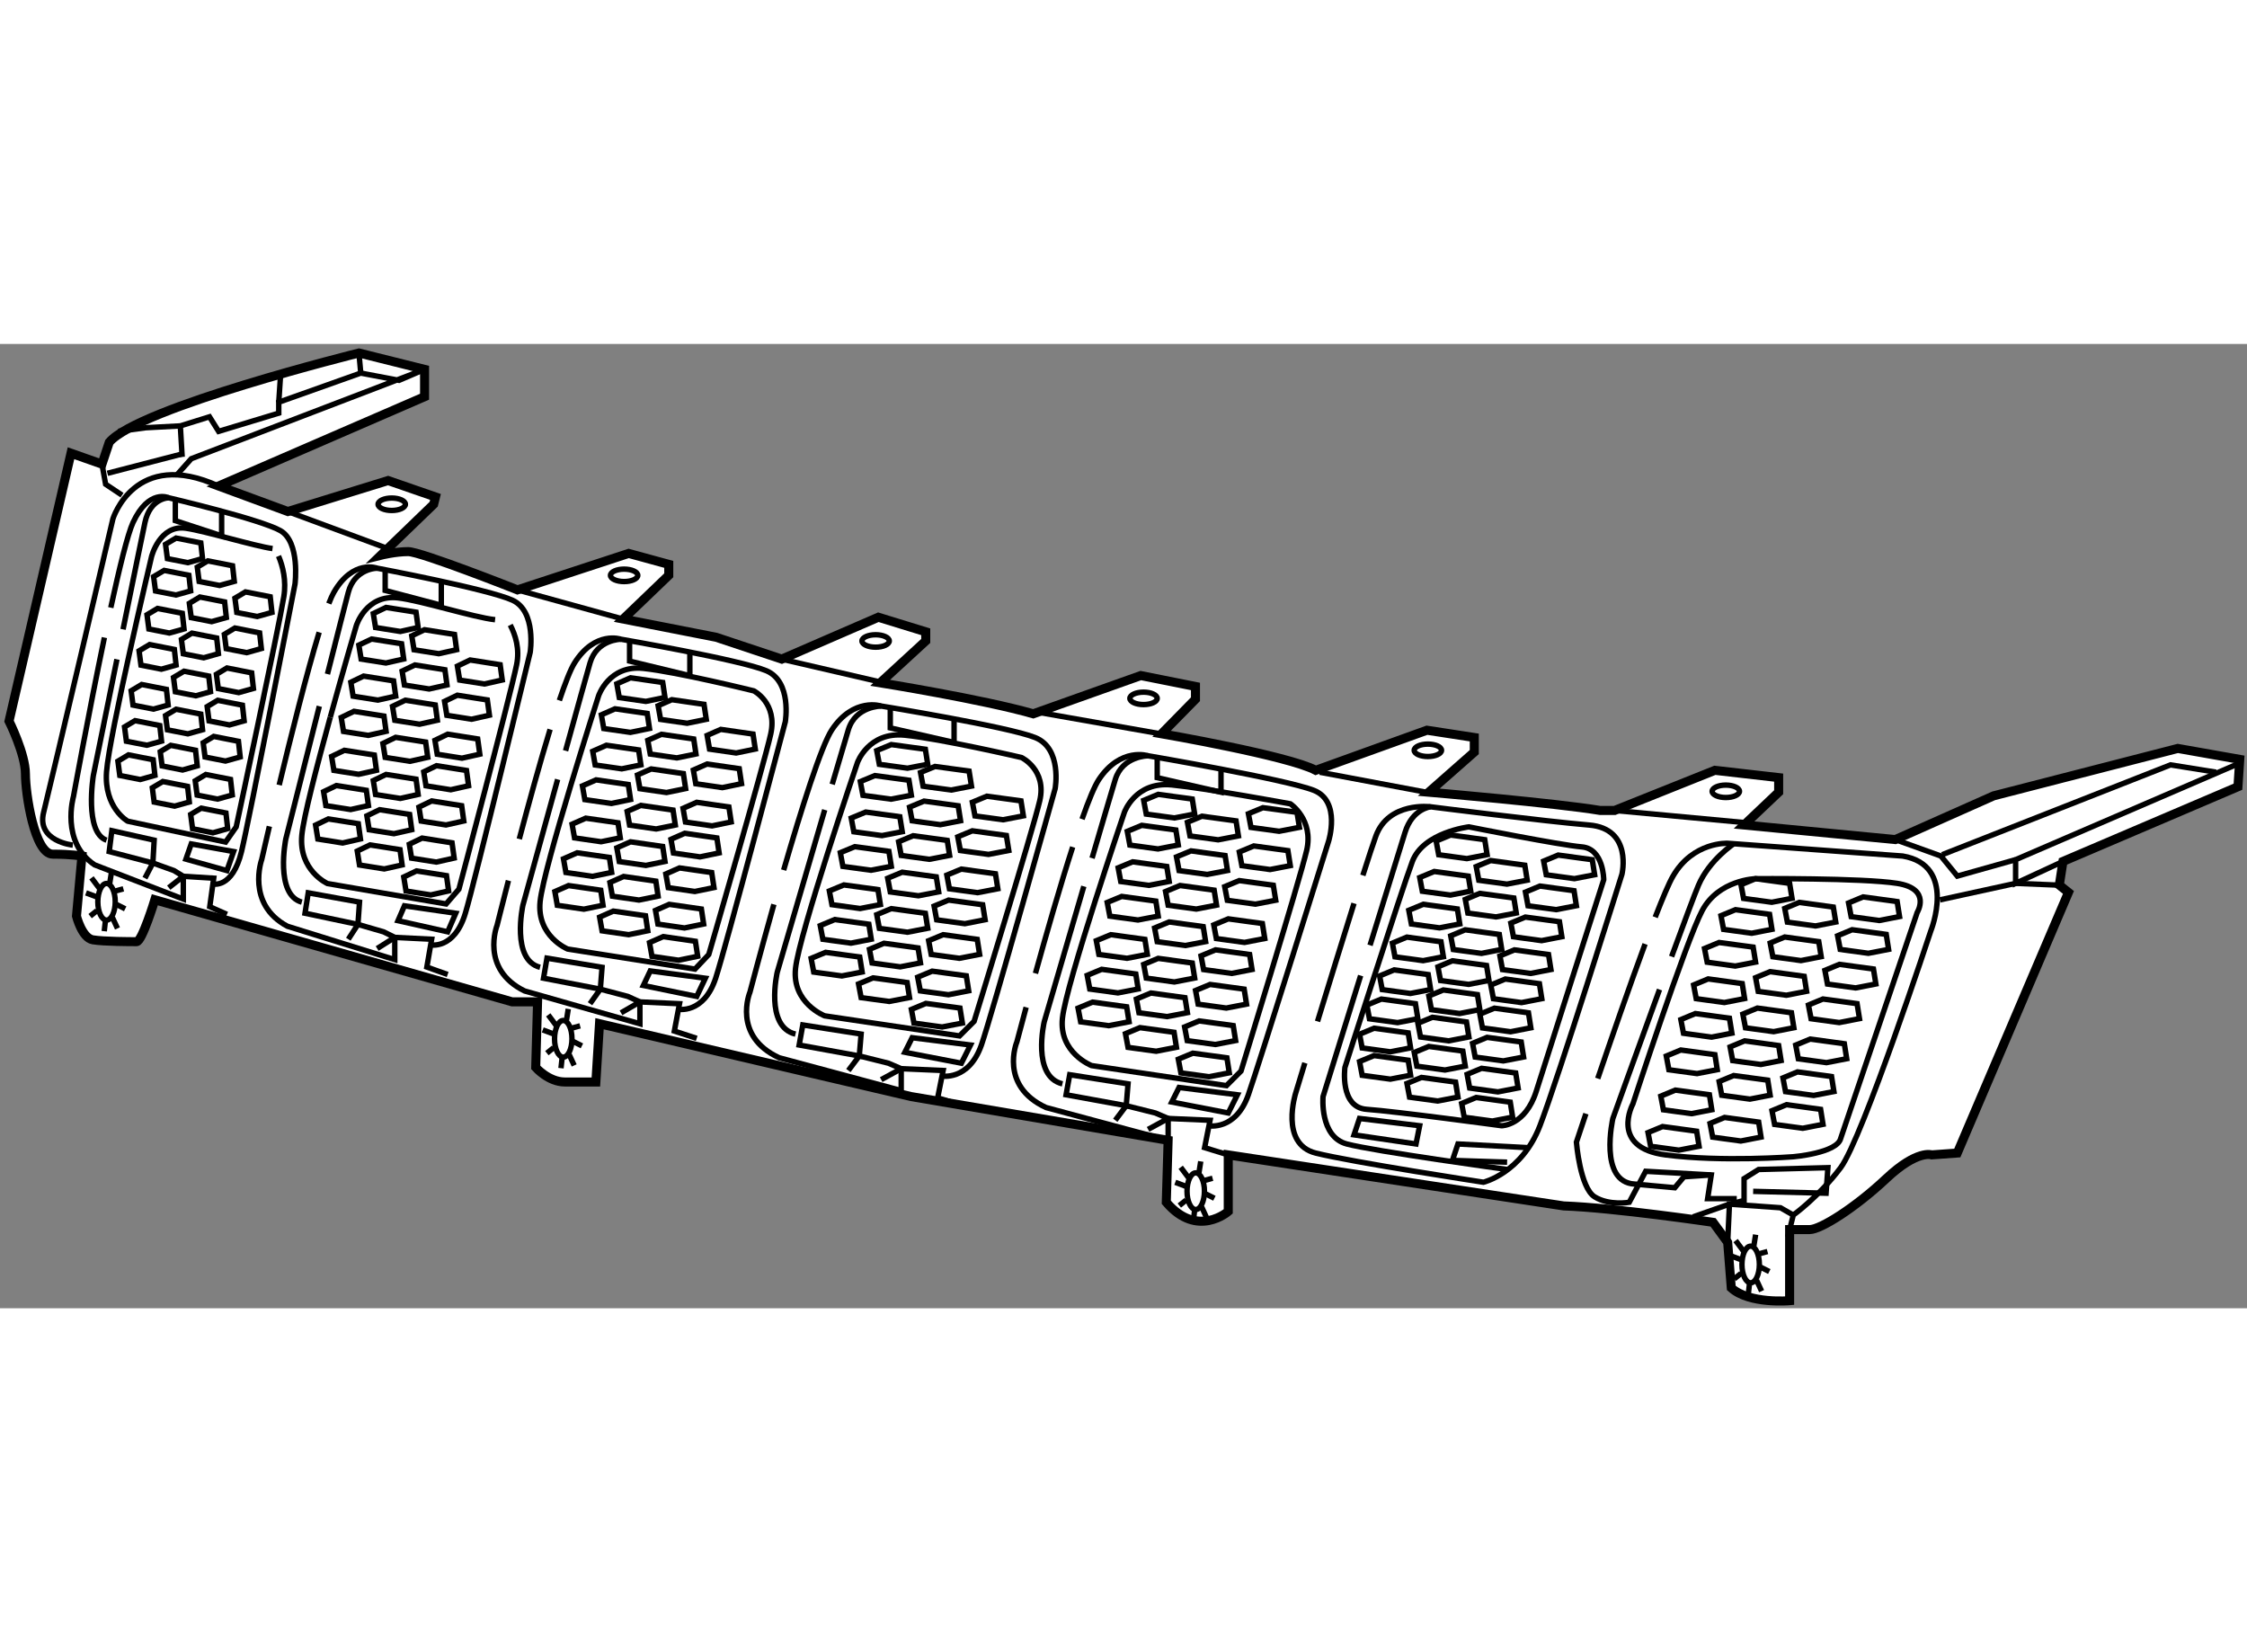 <?xml version="1.0" encoding="utf-8"?>
<!-- Generator: Adobe Illustrator 15.1.0, SVG Export Plug-In . SVG Version: 6.00 Build 0)  -->
<!DOCTYPE svg PUBLIC "-//W3C//DTD SVG 1.1//EN" "http://www.w3.org/Graphics/SVG/1.1/DTD/svg11.dtd">
<svg version="1.1" xmlns="http://www.w3.org/2000/svg" xmlns:xlink="http://www.w3.org/1999/xlink" x="0px" y="0px" width="244.8px"
	 height="180px" viewBox="41.59 106.581 124.319 53.351" enable-background="new 0 0 244.8 180" xml:space="preserve">
	
<rect x="41.59" y="106.581" width="124.319" height="53.351" fill="#808080" stroke="none"/>
	
<g><path fill="#FFFFFF" stroke="#000000" stroke-width="0.5" d="M92.002,148.221l-17.243-4.032l-0.201,3.225c0,0-0.807,0-1.714,0			c-0.908,0-1.614-0.806-1.614-0.806l0.102-3.63h-1.412l-19.763-5.646c0,0-0.707,2.318-1.009,2.318c-0.302,0-1.815,0-2.42-0.102			c-0.604-0.101-0.907-1.311-0.907-1.311l0.303-3.327c0,0-0.605-0.101-1.614-0.101s-1.512-3.327-1.512-4.436			c0-1.109-0.908-2.925-0.908-2.925l3.428-14.822l1.714,0.604l0.403-1.21c1.614-1.916,13.814-4.939,13.814-4.939l3.63,0.906v1.513			l-11.394,4.941l3.831,1.411l5.546-1.714l2.622,0.907l-0.101,0.404l-2.924,2.822c0,0,0.806-0.201,1.512-0.201			c0.706,0,6.05,2.117,6.05,2.117l6.151-2.017l2.218,0.606v0.605l-2.521,2.42l5.143,1.008l3.63,1.209l5.344-2.318l2.622,0.807v0.505			l-2.521,2.317c0,0,5.647,0.908,8.47,1.715l5.949-2.117l3.025,0.604v0.706l-1.874,1.91c0,0,7.017,1.215,8.529,2.023l6.151-2.218			l2.62,0.402v0.807l-2.52,2.219c0,0,7.058,0.605,9.479,1.01h0.806l5.547-2.22l3.528,0.404v0.806l-1.914,1.815l8.368,0.807			l5.443-2.421l10.187-2.622l3.427,0.606l-0.1,1.513l-9.681,4.133l-0.202,1.31l0.505,0.405l-6.15,14.418l-1.412,0.102			c0,0-0.806-0.302-2.52,1.311c-1.715,1.613-3.631,2.822-4.234,2.822c-0.606,0-1.111,0-1.111,0v3.934c0,0-2.219,0.201-3.227-0.706			l-0.2-2.52l-0.808-1.109c0,0-5.444-0.807-8.268-0.908l-18.555-2.822v3.126c0,0-1.713,1.511-3.428-0.505l0.101-3.428			L92.002,148.221z"></path><path fill="none" stroke="#000000" stroke-width="0.3" d="M137.83,131.331c0,0.19-0.34,0.344-0.756,0.344			c-0.417,0-0.757-0.153-0.757-0.344c0-0.19,0.34-0.344,0.757-0.344C137.49,130.988,137.83,131.141,137.83,131.331z"></path><path fill="none" stroke="#000000" stroke-width="0.3" d="M121.345,129.063c0,0.189-0.34,0.344-0.757,0.344			s-0.756-0.154-0.756-0.344c0-0.19,0.339-0.344,0.756-0.344S121.345,128.872,121.345,129.063z"></path><path fill="none" stroke="#000000" stroke-width="0.3" d="M105.614,126.189c0,0.19-0.339,0.344-0.756,0.344			c-0.416,0-0.756-0.153-0.756-0.344c0-0.189,0.34-0.344,0.756-0.344C105.275,125.845,105.614,125.999,105.614,126.189z"></path><path fill="none" stroke="#000000" stroke-width="0.3" d="M90.791,123.013c0,0.189-0.339,0.344-0.756,0.344			c-0.416,0-0.756-0.154-0.756-0.344c0-0.19,0.339-0.344,0.756-0.344C90.452,122.669,90.791,122.823,90.791,123.013z"></path><path fill="none" stroke="#000000" stroke-width="0.3" d="M76.877,119.383c0,0.189-0.339,0.344-0.756,0.344			s-0.756-0.154-0.756-0.344c0-0.19,0.339-0.344,0.756-0.344S76.877,119.193,76.877,119.383z"></path><path fill="none" stroke="#000000" stroke-width="0.3" d="M64.02,115.45c0,0.189-0.339,0.344-0.756,0.344			c-0.417,0-0.756-0.154-0.756-0.344c0-0.19,0.34-0.344,0.756-0.344C63.681,115.107,64.02,115.26,64.02,115.45z"></path><path fill="none" stroke="#000000" stroke-width="0.3" d="M138.93,157.51c0,0.561-0.217,1.014-0.483,1.014			c-0.266,0-0.481-0.453-0.481-1.014c0-0.56,0.215-1.013,0.481-1.013C138.713,156.497,138.93,156.95,138.93,157.51z"></path><line fill="none" stroke="#000000" stroke-width="0.3" x1="137.615" y1="156.187" x2="138.068" y2="156.792"></line><line fill="none" stroke="#000000" stroke-width="0.3" x1="138.825" y1="156.943" x2="139.379" y2="156.793"></line><line fill="none" stroke="#000000" stroke-width="0.3" x1="138.775" y1="158.381" x2="139.053" y2="158.985"></line><line fill="none" stroke="#000000" stroke-width="0.3" x1="137.54" y1="158.305" x2="137.918" y2="158.002"></line><line fill="none" stroke="#000000" stroke-width="0.3" x1="137.918" y1="157.245" x2="137.312" y2="157.019"></line><line fill="none" stroke="#000000" stroke-width="0.3" x1="138.977" y1="157.65" x2="139.48" y2="157.901"></line><line fill="none" stroke="#000000" stroke-width="0.3" x1="138.723" y1="155.86" x2="138.623" y2="156.49"></line><line fill="none" stroke="#000000" stroke-width="0.3" x1="138.397" y1="158.456" x2="138.32" y2="159.137"></line><path fill="none" stroke="#000000" stroke-width="0.3" d="M73.235,145.025c0,0.56-0.217,1.013-0.482,1.013			c-0.266,0-0.482-0.453-0.482-1.013c0-0.561,0.216-1.015,0.482-1.015C73.018,144.01,73.235,144.463,73.235,145.025z"></path><line fill="none" stroke="#000000" stroke-width="0.3" x1="71.921" y1="143.7" x2="72.374" y2="144.306"></line><line fill="none" stroke="#000000" stroke-width="0.3" x1="73.131" y1="144.457" x2="73.685" y2="144.307"></line><line fill="none" stroke="#000000" stroke-width="0.3" x1="73.081" y1="145.895" x2="73.358" y2="146.498"></line><line fill="none" stroke="#000000" stroke-width="0.3" x1="71.846" y1="145.819" x2="72.223" y2="145.515"></line><line fill="none" stroke="#000000" stroke-width="0.3" x1="72.223" y1="144.759" x2="71.618" y2="144.532"></line><line fill="none" stroke="#000000" stroke-width="0.3" x1="73.282" y1="145.163" x2="73.786" y2="145.415"></line><line fill="none" stroke="#000000" stroke-width="0.3" x1="73.03" y1="143.373" x2="72.93" y2="144.004"></line><line fill="none" stroke="#000000" stroke-width="0.3" x1="72.702" y1="145.971" x2="72.627" y2="146.651"></line><path fill="none" stroke="#000000" stroke-width="0.3" d="M108.228,153.456c0,0.561-0.217,1.014-0.482,1.014			c-0.266,0-0.482-0.453-0.482-1.014c0-0.56,0.216-1.015,0.482-1.015C108.012,152.442,108.228,152.896,108.228,153.456z"></path><line fill="none" stroke="#000000" stroke-width="0.3" x1="106.914" y1="152.132" x2="107.368" y2="152.738"></line><line fill="none" stroke="#000000" stroke-width="0.3" x1="108.124" y1="152.889" x2="108.679" y2="152.739"></line><line fill="none" stroke="#000000" stroke-width="0.3" x1="108.074" y1="154.327" x2="108.35" y2="154.931"></line><line fill="none" stroke="#000000" stroke-width="0.3" x1="106.838" y1="154.249" x2="107.216" y2="153.948"></line><line fill="none" stroke="#000000" stroke-width="0.3" x1="107.216" y1="153.192" x2="106.612" y2="152.965"></line><line fill="none" stroke="#000000" stroke-width="0.3" x1="108.275" y1="153.596" x2="108.779" y2="153.847"></line><line fill="none" stroke="#000000" stroke-width="0.3" x1="108.023" y1="151.806" x2="107.923" y2="152.437"></line><line fill="none" stroke="#000000" stroke-width="0.3" x1="107.695" y1="154.403" x2="107.62" y2="155.083"></line><path fill="none" stroke="#000000" stroke-width="0.3" d="M47.966,137.444c0,0.561-0.216,1.014-0.482,1.014			c-0.266,0-0.482-0.453-0.482-1.014c0-0.559,0.216-1.014,0.482-1.014C47.75,136.43,47.966,136.884,47.966,137.444z"></path><line fill="none" stroke="#000000" stroke-width="0.3" x1="46.652" y1="136.12" x2="47.106" y2="136.725"></line><line fill="none" stroke="#000000" stroke-width="0.3" x1="47.862" y1="136.876" x2="48.417" y2="136.726"></line><line fill="none" stroke="#000000" stroke-width="0.3" x1="47.812" y1="138.315" x2="48.089" y2="138.918"></line><line fill="none" stroke="#000000" stroke-width="0.3" x1="46.576" y1="138.238" x2="46.955" y2="137.936"></line><line fill="none" stroke="#000000" stroke-width="0.3" x1="46.955" y1="137.179" x2="46.349" y2="136.952"></line><line fill="none" stroke="#000000" stroke-width="0.3" x1="48.014" y1="137.583" x2="48.517" y2="137.834"></line><line fill="none" stroke="#000000" stroke-width="0.3" x1="47.761" y1="135.792" x2="47.66" y2="136.424"></line><line fill="none" stroke="#000000" stroke-width="0.3" x1="47.434" y1="138.39" x2="47.358" y2="139.071"></line><polyline fill="none" stroke="#000000" stroke-width="0.3" points="165.509,129.77 153.107,135.114 153.107,136.424 			155.728,135.213 		"></polyline><polyline fill="none" stroke="#000000" stroke-width="0.3" points="135.259,154.876 137.275,154.171 138.084,153.969 			138.084,152.759 138.889,152.255 142.722,152.154 142.621,153.567 138.586,153.464 		"></polyline><path fill="none" stroke="#000000" stroke-width="0.3" d="M129.333,149.167c-0.326,0.968-0.526,1.575-0.526,1.575			s0.2,2.52,1.008,3.025c0.808,0.503,1.916,0.302,1.916,0.302l0.909-1.714l3.629,0.201l-0.202,1.312h1.613"></path><path fill="none" stroke="#000000" stroke-width="0.3" d="M132.607,139.779c-0.859,2.318-1.858,5.213-2.619,7.444"></path><path fill="none" stroke="#000000" stroke-width="0.3" d="M140.503,155.986l0.303-1.21c0,0,1.411-1.008,2.621-2.622			c1.21-1.612,4.991-13.108,4.991-13.108s1.463-3.629-1.562-4.134l-9.679-0.705c0,0-1.916-0.101-3.024,1.815			c-0.224,0.383-0.572,1.207-0.986,2.275"></path><polyline fill="none" stroke="#000000" stroke-width="0.3" points="148.92,137.337 153.107,136.424 155.526,136.524 		"></polyline><polyline fill="none" stroke="#000000" stroke-width="0.3" points="149.045,134.837 161.678,129.869 164.198,130.273 		"></polyline><polyline fill="none" stroke="#000000" stroke-width="0.3" points="146.452,134.004 148.973,134.911 149.881,136.022 			153.107,135.114 		"></polyline><line fill="none" stroke="#000000" stroke-width="0.3" x1="130.923" y1="132.392" x2="138.485" y2="133.096"></line><polygon fill="none" stroke="#000000" stroke-width="0.3" points="128.676,136.831 126.789,136.574 125.988,136.907 			126.13,137.666 127.689,137.878 128.806,137.661 		"></polygon><polygon fill="none" stroke="#000000" stroke-width="0.3" points="127.87,138.546 125.983,138.289 125.18,138.622 125.324,139.38 			126.882,139.593 128.001,139.376 		"></polygon><polygon fill="none" stroke="#000000" stroke-width="0.3" points="127.266,140.362 125.378,140.104 124.576,140.437 			124.718,141.196 126.278,141.408 127.397,141.191 		"></polygon><polygon fill="none" stroke="#000000" stroke-width="0.3" points="126.762,141.975 124.873,141.717 124.071,142.05 			124.216,142.808 125.773,143.021 126.892,142.804 		"></polygon><polygon fill="none" stroke="#000000" stroke-width="0.3" points="126.155,143.587 124.269,143.329 123.466,143.662 			123.609,144.422 125.167,144.634 126.286,144.416 		"></polygon><polygon fill="none" stroke="#000000" stroke-width="0.3" points="125.754,145.201 123.865,144.944 123.063,145.277 			123.206,146.035 124.765,146.248 125.885,146.031 		"></polygon><polygon fill="none" stroke="#000000" stroke-width="0.3" points="125.448,146.915 123.562,146.657 122.761,146.99 			122.902,147.748 124.463,147.961 125.582,147.744 		"></polygon><polygon fill="none" stroke="#000000" stroke-width="0.3" points="125.147,148.529 123.26,148.271 122.458,148.605 			122.601,149.364 124.159,149.575 125.279,149.358 		"></polygon><polygon fill="none" stroke="#000000" stroke-width="0.3" points="146.553,137.432 144.669,137.174 143.865,137.508 			144.009,138.267 145.566,138.479 146.685,138.261 		"></polygon><polygon fill="none" stroke="#000000" stroke-width="0.3" points="145.949,139.247 144.062,138.989 143.259,139.323 			143.403,140.08 144.961,140.293 146.08,140.076 		"></polygon><polygon fill="none" stroke="#000000" stroke-width="0.3" points="145.242,141.162 143.358,140.905 142.555,141.238 			142.698,141.996 144.256,142.209 145.375,141.991 		"></polygon><polygon fill="none" stroke="#000000" stroke-width="0.3" points="144.336,143.079 142.449,142.822 141.645,143.155 			141.79,143.913 143.347,144.126 144.469,143.908 		"></polygon><polygon fill="none" stroke="#000000" stroke-width="0.3" points="143.631,145.297 141.744,145.039 140.941,145.372 			141.085,146.131 142.642,146.343 143.762,146.126 		"></polygon><polygon fill="none" stroke="#000000" stroke-width="0.3" points="142.924,147.112 141.038,146.855 140.234,147.188 			140.378,147.947 141.935,148.158 143.055,147.942 		"></polygon><polygon fill="none" stroke="#000000" stroke-width="0.3" points="142.318,148.927 140.431,148.669 139.628,149.002 			139.772,149.762 141.33,149.974 142.451,149.756 		"></polygon><polygon fill="none" stroke="#000000" stroke-width="0.3" points="138.891,149.633 137.005,149.375 136.201,149.708 			136.346,150.466 137.903,150.679 139.022,150.462 		"></polygon><polygon fill="none" stroke="#000000" stroke-width="0.3" points="139.394,147.314 137.508,147.057 136.704,147.39 			136.848,148.148 138.406,148.361 139.525,148.144 		"></polygon><polygon fill="none" stroke="#000000" stroke-width="0.3" points="139.998,145.397 138.113,145.139 137.31,145.473 			137.454,146.232 139.012,146.445 140.131,146.227 		"></polygon><polygon fill="none" stroke="#000000" stroke-width="0.3" points="140.705,143.582 138.82,143.324 138.016,143.657 			138.161,144.416 139.719,144.629 140.838,144.412 		"></polygon><polygon fill="none" stroke="#000000" stroke-width="0.3" points="141.411,141.567 139.525,141.309 138.722,141.642 			138.865,142.401 140.423,142.614 141.543,142.396 		"></polygon><polygon fill="none" stroke="#000000" stroke-width="0.3" points="142.217,139.65 140.333,139.392 139.529,139.725 			139.674,140.484 141.231,140.697 142.35,140.48 		"></polygon><polygon fill="none" stroke="#000000" stroke-width="0.3" points="143.022,137.735 141.139,137.477 140.335,137.81 			140.479,138.569 142.037,138.781 143.156,138.564 		"></polygon><polygon fill="none" stroke="#000000" stroke-width="0.3" points="140.603,136.424 138.718,136.166 137.914,136.499 			138.057,137.258 139.615,137.47 140.737,137.253 		"></polygon><polygon fill="none" stroke="#000000" stroke-width="0.3" points="139.495,138.138 137.608,137.88 136.805,138.213 			136.949,138.971 138.507,139.184 139.626,138.967 		"></polygon><polygon fill="none" stroke="#000000" stroke-width="0.3" points="138.586,139.951 136.7,139.696 135.896,140.029 			136.043,140.786 137.597,140.999 138.72,140.782 		"></polygon><polygon fill="none" stroke="#000000" stroke-width="0.3" points="137.982,141.969 136.097,141.711 135.293,142.045 			135.436,142.804 136.994,143.017 138.113,142.798 		"></polygon><polygon fill="none" stroke="#000000" stroke-width="0.3" points="137.275,143.885 135.389,143.627 134.586,143.961 			134.732,144.719 136.287,144.932 137.409,144.714 		"></polygon><polygon fill="none" stroke="#000000" stroke-width="0.3" points="136.47,145.902 134.584,145.644 133.78,145.977 			133.924,146.737 135.481,146.949 136.601,146.732 		"></polygon><polygon fill="none" stroke="#000000" stroke-width="0.3" points="136.167,148.12 134.281,147.863 133.477,148.196 			133.621,148.953 135.179,149.166 136.298,148.949 		"></polygon><polygon fill="none" stroke="#000000" stroke-width="0.3" points="135.46,150.137 133.574,149.88 132.77,150.213 132.914,150.971 			134.472,151.184 135.594,150.967 		"></polygon><polygon fill="none" stroke="#000000" stroke-width="0.3" points="125.347,137.234 123.461,136.978 122.66,137.311 			122.802,138.069 124.359,138.281 125.48,138.065 		"></polygon><polygon fill="none" stroke="#000000" stroke-width="0.3" points="125.953,135.42 124.067,135.162 123.264,135.495 			123.407,136.253 124.965,136.466 126.085,136.249 		"></polygon><polygon fill="none" stroke="#000000" stroke-width="0.3" points="124.542,139.251 122.655,138.993 121.853,139.327 			121.996,140.086 123.554,140.299 124.675,140.08 		"></polygon><polygon fill="none" stroke="#000000" stroke-width="0.3" points="123.835,140.966 121.949,140.708 121.146,141.042 			121.29,141.801 122.847,142.013 123.969,141.795 		"></polygon><polygon fill="none" stroke="#000000" stroke-width="0.3" points="123.332,142.579 121.445,142.322 120.643,142.655 			120.786,143.413 122.344,143.625 123.464,143.408 		"></polygon><polygon fill="none" stroke="#000000" stroke-width="0.3" points="122.726,144.092 120.84,143.834 120.037,144.167 			120.181,144.925 121.738,145.138 122.859,144.921 		"></polygon><polygon fill="none" stroke="#000000" stroke-width="0.3" points="122.524,145.704 120.639,145.447 119.836,145.781 			119.98,146.539 121.537,146.751 122.658,146.533 		"></polygon><polygon fill="none" stroke="#000000" stroke-width="0.3" points="122.122,147.419 120.235,147.162 119.433,147.495 			119.576,148.253 121.134,148.466 122.254,148.249 		"></polygon><polygon fill="none" stroke="#000000" stroke-width="0.3" points="123.736,134.007 121.848,133.75 121.047,134.083 			121.189,134.842 122.746,135.055 123.867,134.837 		"></polygon><polygon fill="none" stroke="#000000" stroke-width="0.3" points="113.349,132.494 111.463,132.238 110.66,132.571 			110.803,133.329 112.361,133.542 113.482,133.325 		"></polygon><polygon fill="none" stroke="#000000" stroke-width="0.3" points="112.845,134.613 110.959,134.355 110.157,134.688 			110.299,135.447 111.857,135.659 112.977,135.443 		"></polygon><polygon fill="none" stroke="#000000" stroke-width="0.3" points="112.038,136.529 110.152,136.271 109.349,136.604 			109.493,137.362 111.05,137.574 112.171,137.358 		"></polygon><polygon fill="none" stroke="#000000" stroke-width="0.3" points="111.433,138.646 109.547,138.388 108.744,138.721 			108.887,139.479 110.445,139.692 111.565,139.475 		"></polygon><polygon fill="none" stroke="#000000" stroke-width="0.3" points="110.728,140.36 108.841,140.102 108.039,140.435 			108.182,141.195 109.739,141.407 110.86,141.19 		"></polygon><polygon fill="none" stroke="#000000" stroke-width="0.3" points="110.425,142.276 108.538,142.018 107.736,142.351 			107.88,143.11 109.437,143.323 110.557,143.105 		"></polygon><polygon fill="none" stroke="#000000" stroke-width="0.3" points="109.82,144.293 107.934,144.035 107.131,144.368 			107.274,145.126 108.832,145.339 109.952,145.122 		"></polygon><polygon fill="none" stroke="#000000" stroke-width="0.3" points="109.471,146.077 107.585,145.82 106.782,146.153 			106.925,146.91 108.483,147.123 109.603,146.906 		"></polygon><polygon fill="none" stroke="#000000" stroke-width="0.3" points="109.975,132.967 108.089,132.71 107.286,133.043 			107.429,133.802 108.987,134.015 110.108,133.798 		"></polygon><polygon fill="none" stroke="#000000" stroke-width="0.3" points="109.37,134.885 107.484,134.627 106.681,134.96 			106.824,135.718 108.382,135.931 109.502,135.714 		"></polygon><polygon fill="none" stroke="#000000" stroke-width="0.3" points="108.765,136.8 106.878,136.542 106.076,136.875 106.22,137.634 			107.777,137.846 108.897,137.629 		"></polygon><polygon fill="none" stroke="#000000" stroke-width="0.3" points="108.16,138.817 106.274,138.56 105.471,138.893 			105.614,139.651 107.172,139.864 108.292,139.647 		"></polygon><polygon fill="none" stroke="#000000" stroke-width="0.3" points="107.555,140.832 105.668,140.574 104.867,140.907 			105.009,141.667 106.566,141.88 107.687,141.662 		"></polygon><polygon fill="none" stroke="#000000" stroke-width="0.3" points="107.152,142.749 105.265,142.491 104.463,142.825 			104.606,143.584 106.163,143.796 107.284,143.578 		"></polygon><polygon fill="none" stroke="#000000" stroke-width="0.3" points="106.547,144.664 104.66,144.406 103.858,144.74 			104.001,145.499 105.559,145.712 106.679,145.493 		"></polygon><polygon fill="none" stroke="#000000" stroke-width="0.3" points="103.925,143.253 102.038,142.995 101.236,143.328 			101.379,144.086 102.936,144.299 104.057,144.082 		"></polygon><polygon fill="none" stroke="#000000" stroke-width="0.3" points="104.43,141.438 102.543,141.18 101.741,141.514 			101.884,142.272 103.441,142.485 104.562,142.267 		"></polygon><polygon fill="none" stroke="#000000" stroke-width="0.3" points="104.933,139.522 103.047,139.264 102.245,139.597 			102.388,140.357 103.945,140.57 105.066,140.352 		"></polygon><polygon fill="none" stroke="#000000" stroke-width="0.3" points="105.538,137.405 103.652,137.147 102.849,137.48 			102.993,138.239 104.55,138.451 105.671,138.235 		"></polygon><polygon fill="none" stroke="#000000" stroke-width="0.3" points="106.144,135.489 104.257,135.232 103.455,135.565 			103.598,136.323 105.155,136.535 106.276,136.319 		"></polygon><polygon fill="none" stroke="#000000" stroke-width="0.3" points="106.647,133.472 104.761,133.214 103.959,133.547 			104.101,134.307 105.659,134.52 106.78,134.301 		"></polygon><polygon fill="none" stroke="#000000" stroke-width="0.3" points="107.555,131.758 105.668,131.5 104.867,131.833 			105.009,132.592 106.566,132.805 107.687,132.587 		"></polygon><polygon fill="none" stroke="#000000" stroke-width="0.3" points="122.827,136.025 120.941,135.767 120.139,136.1 120.282,136.86 			121.839,137.072 122.961,136.854 		"></polygon><polygon fill="none" stroke="#000000" stroke-width="0.3" points="122.222,137.84 120.336,137.582 119.534,137.915 			119.677,138.673 121.234,138.886 122.354,138.669 		"></polygon><polygon fill="none" stroke="#000000" stroke-width="0.3" points="121.315,139.655 119.429,139.397 118.627,139.731 			118.769,140.489 120.326,140.701 121.447,140.484 		"></polygon><polygon fill="none" stroke="#000000" stroke-width="0.3" points="120.609,141.47 118.723,141.212 117.92,141.545 			118.063,142.303 119.621,142.516 120.742,142.299 		"></polygon><polygon fill="none" stroke="#000000" stroke-width="0.3" points="119.903,143.082 118.016,142.825 117.215,143.158 			117.357,143.917 118.914,144.129 120.035,143.912 		"></polygon><polygon fill="none" stroke="#000000" stroke-width="0.3" points="119.5,144.697 117.614,144.439 116.811,144.772 			116.954,145.531 118.512,145.744 119.633,145.526 		"></polygon><polygon fill="none" stroke="#000000" stroke-width="0.3" points="119.5,146.209 117.614,145.951 116.811,146.284 			116.954,147.044 118.512,147.256 119.633,147.038 		"></polygon><polygon fill="none" stroke="#000000" stroke-width="0.3" points="129.685,135.116 127.799,134.859 126.995,135.193 			127.139,135.951 128.697,136.164 129.816,135.947 		"></polygon><path fill="none" stroke="#000000" stroke-width="0.3" d="M113.783,146.36c-0.31,1.017-0.505,1.659-0.505,1.659			s-0.908,2.823,1.109,3.328c2.017,0.504,9.276,1.613,9.276,1.613s2.116-0.505,3.126-3.126c1.01-2.621,4.538-13.915,4.538-13.915			s0.605-2.521-1.815-2.722c-2.42-0.201-8.773-1.009-8.773-1.009s-2.319-0.303-3.025,1.613c-0.139,0.379-0.397,1.165-0.722,2.182"></path><path fill="none" stroke="#000000" stroke-width="0.3" d="M116.503,137.532c-0.638,2.034-1.397,4.501-2.019,6.53"></path><polygon fill="none" stroke="#000000" stroke-width="0.3" points="120.134,149.834 116.807,149.432 116.504,150.338 			119.933,150.843 		"></polygon><polyline fill="none" stroke="#000000" stroke-width="0.3" points="126.085,151.044 122.252,150.843 121.949,151.751 			124.973,151.851 		"></polyline><path fill="none" stroke="#000000" stroke-width="0.3" d="M116.87,141.527c-1.07,3.445-2.08,6.694-2.08,6.694			s-0.201,2.22,1.311,2.622c1.513,0.403,8.872,1.412,8.872,1.412"></path><path fill="none" stroke="#000000" stroke-width="0.3" d="M120.739,132.189c0,0-1.008,0.102-1.412,1.412			c-0.172,0.558-1.02,3.293-1.938,6.25"></path><path fill="none" stroke="#000000" stroke-width="0.3" d="M133.406,142.299c-1.259,3.451-2.582,7.133-2.582,7.133			s-0.806,3.528,1.209,3.63l2.218,0.202l0.505-0.605l1.513-0.102"></path><path fill="none" stroke="#000000" stroke-width="0.3" d="M137.545,134.212c0,0-1.378,0.9-1.983,2.311			c-0.2,0.47-0.791,2.051-1.489,3.954"></path><path fill="none" stroke="#000000" stroke-width="0.3" d="M143.427,150.541l4.234-12.505c0,0,0.808-1.311-1.108-1.612			c-1.916-0.303-7.835-0.258-7.835-0.258s-2.046,0.056-2.954,1.771c-0.907,1.714-3.831,10.688-3.831,10.688			s-1.313,2.421,1.813,2.824c3.128,0.402,7.06,0.101,7.06,0.101S143.224,151.348,143.427,150.541z"></path><path fill="none" stroke="#000000" stroke-width="0.3" d="M130.319,136.222c0,0,0-1.714-1.21-1.815			c-1.212-0.1-6.252-1.108-6.252-1.108s-2.521,0.303-3.126,1.915c-0.605,1.614-3.731,11.395-3.731,11.395s-0.303,2.216,1.21,2.318			c1.513,0.102,7.46,0.907,7.46,0.907s1.313,0,1.919-1.915C127.193,146.004,130.319,136.222,130.319,136.222z"></path><polyline fill="none" stroke="#000000" stroke-width="0.3" points="137.177,156.288 137.275,154.171 140.098,154.372 			140.805,154.776 		"></polyline><path fill="none" stroke="#000000" stroke-width="0.3" d="M98.363,143.281c-0.316,1.165-0.513,1.916-0.513,1.916			s-1.008,2.42,1.614,3.63l6.756,1.815v-1.21l2.319,0.1l-0.302,1.513l1.311,0.404"></path><path fill="none" stroke="#000000" stroke-width="0.3" d="M100.938,134.415c-0.7,2.169-1.467,4.847-2.061,6.99"></path><path fill="none" stroke="#000000" stroke-width="0.3" d="M108.438,149.834c0,0,1.512,0.303,2.219-1.713			c0.582-1.663,4.436-14.017,4.436-14.017s0.706-2.218-0.806-2.823c-1.513-0.605-9.176-1.915-9.176-1.915s-1.512-0.505-2.723,1.31			c-0.241,0.362-0.566,1.156-0.933,2.195"></path><polyline fill="none" stroke="#000000" stroke-width="0.3" points="105.614,129.366 105.614,130.576 109.144,131.382 			109.144,130.172 		"></polyline><polygon fill="none" stroke="#000000" stroke-width="0.3" points="103.9,148.726 104.001,147.517 100.774,147.012 			100.573,148.121 		"></polygon><polygon fill="none" stroke="#000000" stroke-width="0.3" points="110.051,148.121 106.824,147.717 106.421,148.524 			109.547,149.129 		"></polygon><path fill="none" stroke="#000000" stroke-width="0.3" d="M109.446,147.616l-7.462-1.109c0,0-1.815-0.704-1.613-2.621			c0.201-1.917,3.428-11.395,3.428-11.395s0.605-1.715,2.622-1.513c2.017,0.202,6.561,1.046,6.561,1.046s1.304,0.869,0.9,2.584			c-0.404,1.715-3.63,12.201-3.63,12.201L109.446,147.616z"></path><path fill="none" stroke="#000000" stroke-width="0.3" d="M101.554,136.589c-1.056,3.607-2.191,7.497-2.191,7.497			s-0.705,3.026,1.009,3.431"></path><path fill="none" stroke="#000000" stroke-width="0.3" d="M105.11,129.366c0,0-1.412,0-1.815,1.31			c-0.141,0.459-0.664,2.236-1.285,4.355"></path><polyline fill="none" stroke="#000000" stroke-width="0.3" points="103.295,149.531 103.9,148.726 105.514,149.129 			106.22,149.432 105.11,150.036 		"></polyline><polygon fill="none" stroke="#000000" stroke-width="0.3" points="98.077,131.86 96.19,131.602 95.388,131.935 95.532,132.694 			97.089,132.906 98.209,132.689 		"></polygon><polygon fill="none" stroke="#000000" stroke-width="0.3" points="97.27,133.775 95.384,133.517 94.581,133.85 94.724,134.609 			96.282,134.822 97.402,134.605 		"></polygon><polygon fill="none" stroke="#000000" stroke-width="0.3" points="96.665,135.893 94.779,135.635 93.976,135.968 94.119,136.726 			95.677,136.939 96.797,136.722 		"></polygon><polygon fill="none" stroke="#000000" stroke-width="0.3" points="95.959,137.607 94.073,137.349 93.271,137.682 93.413,138.442 			94.971,138.655 96.092,138.436 		"></polygon><polygon fill="none" stroke="#000000" stroke-width="0.3" points="95.657,139.522 93.771,139.264 92.969,139.597 93.111,140.357 			94.669,140.57 95.789,140.352 		"></polygon><polygon fill="none" stroke="#000000" stroke-width="0.3" points="95.052,141.539 93.165,141.281 92.363,141.614 92.507,142.373 			94.063,142.586 95.184,142.368 		"></polygon><polygon fill="none" stroke="#000000" stroke-width="0.3" points="94.702,143.323 92.816,143.066 92.014,143.399 92.157,144.157 			93.714,144.37 94.835,144.154 		"></polygon><polygon fill="none" stroke="#000000" stroke-width="0.3" points="95.207,130.214 93.32,129.957 92.518,130.29 92.661,131.049 			94.218,131.261 95.339,131.044 		"></polygon><polygon fill="none" stroke="#000000" stroke-width="0.3" points="94.602,132.131 92.715,131.873 91.913,132.206 92.056,132.965 			93.614,133.178 94.734,132.961 		"></polygon><polygon fill="none" stroke="#000000" stroke-width="0.3" points="93.997,134.047 92.111,133.789 91.308,134.122 91.451,134.88 			93.009,135.093 94.129,134.876 		"></polygon><polygon fill="none" stroke="#000000" stroke-width="0.3" points="93.391,136.063 91.505,135.807 90.703,136.14 90.846,136.898 			92.403,137.111 93.524,136.894 		"></polygon><polygon fill="none" stroke="#000000" stroke-width="0.3" points="92.787,138.079 90.901,137.822 90.098,138.155 90.241,138.914 			91.799,139.127 92.919,138.908 		"></polygon><polygon fill="none" stroke="#000000" stroke-width="0.3" points="92.384,139.996 90.498,139.739 89.695,140.073 89.838,140.83 			91.396,141.043 92.516,140.825 		"></polygon><polygon fill="none" stroke="#000000" stroke-width="0.3" points="91.779,141.911 89.892,141.654 89.09,141.988 89.233,142.746 			90.79,142.958 91.911,142.74 		"></polygon><polygon fill="none" stroke="#000000" stroke-width="0.3" points="89.157,140.499 87.27,140.241 86.468,140.574 86.611,141.333 			88.168,141.546 89.289,141.329 		"></polygon><polygon fill="none" stroke="#000000" stroke-width="0.3" points="89.661,138.684 87.775,138.426 86.972,138.761 87.116,139.519 			88.673,139.732 89.793,139.514 		"></polygon><polygon fill="none" stroke="#000000" stroke-width="0.3" points="90.165,136.769 88.279,136.511 87.476,136.844 87.619,137.604 			89.177,137.817 90.298,137.598 		"></polygon><polygon fill="none" stroke="#000000" stroke-width="0.3" points="90.77,134.652 88.884,134.394 88.082,134.727 88.224,135.486 			89.782,135.698 90.903,135.481 		"></polygon><polygon fill="none" stroke="#000000" stroke-width="0.3" points="91.375,132.737 89.489,132.479 88.686,132.812 88.829,133.57 			90.387,133.782 91.508,133.566 		"></polygon><polygon fill="none" stroke="#000000" stroke-width="0.3" points="91.879,130.719 89.993,130.461 89.19,130.794 89.334,131.554 			90.891,131.766 92.012,131.548 		"></polygon><polygon fill="none" stroke="#000000" stroke-width="0.3" points="92.787,129.004 90.901,128.746 90.098,129.079 90.241,129.839 			91.799,130.052 92.919,129.834 		"></polygon><path fill="none" stroke="#000000" stroke-width="0.3" d="M84.406,137.588c-0.754,2.68-1.324,4.854-1.324,4.854			s-1.008,2.421,1.614,3.63l6.755,1.815v-1.209l2.32,0.1l-0.303,1.513l1.311,0.403"></path><path fill="none" stroke="#000000" stroke-width="0.3" d="M93.669,147.081c0,0,1.513,0.302,2.219-1.713			c0.583-1.663,4.08-14.188,4.08-14.188s0.404-2.22-1.109-2.824c-1.512-0.604-8.517-1.743-8.517-1.743s-1.513-0.505-2.723,1.309			c-0.594,0.893-1.7,4.415-2.672,7.768"></path><polyline fill="none" stroke="#000000" stroke-width="0.3" points="90.846,126.614 90.846,127.823 94.376,128.628 94.376,127.419 					"></polyline><polygon fill="none" stroke="#000000" stroke-width="0.3" points="89.132,145.973 89.233,144.763 86.006,144.258 85.805,145.368 					"></polygon><polygon fill="none" stroke="#000000" stroke-width="0.3" points="95.284,145.368 92.056,144.964 91.653,145.771 94.779,146.375 					"></polygon><path fill="none" stroke="#000000" stroke-width="0.3" d="M94.678,144.864l-7.462-1.11c0,0-1.814-0.703-1.613-2.621			c0.202-1.916,3.428-11.394,3.428-11.394s0.606-1.715,2.623-1.513c2.016,0.202,6.454,1.236,6.454,1.236s1.411,0.679,1.007,2.394			c-0.403,1.714-3.63,12.201-3.63,12.201L94.678,144.864z"></path><path fill="none" stroke="#000000" stroke-width="0.3" d="M87.219,132.357c-1.151,3.928-2.625,8.977-2.625,8.977			s-0.705,3.026,1.009,3.43"></path><path fill="none" stroke="#000000" stroke-width="0.3" d="M90.342,126.614c0,0-1.412,0-1.815,1.309			c-0.111,0.358-0.454,1.521-0.894,3.022"></path><polyline fill="none" stroke="#000000" stroke-width="0.3" points="88.527,146.779 89.132,145.973 90.746,146.375 91.451,146.679 			90.342,147.283 		"></polyline><polygon fill="none" stroke="#000000" stroke-width="0.3" points="69.262,124.327 67.601,124.066 66.896,124.405 67.022,125.177 			68.392,125.393 69.377,125.173 		"></polygon><polygon fill="none" stroke="#000000" stroke-width="0.3" points="68.552,126.277 66.892,126.015 66.186,126.355 66.312,127.127 			67.682,127.343 68.668,127.121 		"></polygon><polygon fill="none" stroke="#000000" stroke-width="0.3" points="68.019,128.434 66.359,128.171 65.654,128.51 65.78,129.281 			67.15,129.498 68.136,129.277 		"></polygon><polygon fill="none" stroke="#000000" stroke-width="0.3" points="67.399,130.178 65.74,129.915 65.034,130.255 65.159,131.028 			66.529,131.245 67.515,131.023 		"></polygon><polygon fill="none" stroke="#000000" stroke-width="0.3" points="67.132,132.127 65.473,131.865 64.768,132.204 64.893,132.977 			66.264,133.193 67.249,132.973 		"></polygon><polygon fill="none" stroke="#000000" stroke-width="0.3" points="66.6,134.182 64.941,133.919 64.236,134.26 64.361,135.03 			65.731,135.246 66.717,135.025 		"></polygon><polygon fill="none" stroke="#000000" stroke-width="0.3" points="66.293,135.997 64.634,135.736 63.928,136.073 64.054,136.847 			65.424,137.065 66.41,136.842 		"></polygon><polygon fill="none" stroke="#000000" stroke-width="0.3" points="66.737,122.653 65.077,122.391 64.371,122.73 64.497,123.501 			65.868,123.718 66.853,123.497 		"></polygon><polygon fill="none" stroke="#000000" stroke-width="0.3" points="66.205,124.605 64.545,124.341 63.839,124.681 63.966,125.453 			65.335,125.67 66.32,125.448 		"></polygon><polygon fill="none" stroke="#000000" stroke-width="0.3" points="65.673,126.554 64.013,126.291 63.307,126.63 63.433,127.403 			64.803,127.619 65.788,127.399 		"></polygon><polygon fill="none" stroke="#000000" stroke-width="0.3" points="65.14,128.607 63.48,128.345 62.775,128.685 62.9,129.455 			64.271,129.671 65.256,129.451 		"></polygon><polygon fill="none" stroke="#000000" stroke-width="0.3" points="64.608,130.659 62.948,130.398 62.243,130.738 62.368,131.51 			63.738,131.725 64.724,131.505 		"></polygon><polygon fill="none" stroke="#000000" stroke-width="0.3" points="64.254,132.61 62.594,132.348 61.889,132.688 62.014,133.459 			63.384,133.676 64.369,133.455 		"></polygon><polygon fill="none" stroke="#000000" stroke-width="0.3" points="63.722,134.559 62.062,134.298 61.356,134.637 61.481,135.409 			62.851,135.626 63.838,135.405 		"></polygon><polygon fill="none" stroke="#000000" stroke-width="0.3" points="61.415,133.122 59.755,132.86 59.05,133.2 59.176,133.972 			60.546,134.19 61.532,133.967 		"></polygon><polygon fill="none" stroke="#000000" stroke-width="0.3" points="61.858,131.276 60.2,131.013 59.493,131.353 59.619,132.124 			60.99,132.34 61.975,132.119 		"></polygon><polygon fill="none" stroke="#000000" stroke-width="0.3" points="62.302,129.324 60.642,129.063 59.937,129.402 60.062,130.174 			61.432,130.39 62.418,130.17 		"></polygon><polygon fill="none" stroke="#000000" stroke-width="0.3" points="62.834,127.17 61.174,126.906 60.469,127.246 60.595,128.02 			61.965,128.237 62.951,128.014 		"></polygon><polygon fill="none" stroke="#000000" stroke-width="0.3" points="63.366,125.22 61.707,124.957 61.001,125.297 61.126,126.068 			62.497,126.285 63.483,126.064 		"></polygon><polygon fill="none" stroke="#000000" stroke-width="0.3" points="63.809,123.167 62.151,122.906 61.444,123.242 61.57,124.016 			62.94,124.232 63.926,124.01 		"></polygon><polygon fill="none" stroke="#000000" stroke-width="0.3" points="64.608,121.42 62.948,121.158 62.243,121.498 62.368,122.27 			63.738,122.488 64.724,122.266 		"></polygon><path fill="none" stroke="#000000" stroke-width="0.3" d="M56.494,133.269c-0.261,1.117-0.423,1.833-0.423,1.833			s-0.887,2.462,1.419,3.695l5.942,1.847v-1.23l2.04,0.102l-0.266,1.54l1.152,0.411"></path><path fill="none" stroke="#000000" stroke-width="0.3" d="M59.248,122.534c-0.695,2.283-1.561,5.739-2.212,8.451"></path><path fill="none" stroke="#000000" stroke-width="0.3" d="M65.385,139.824c0,0,1.33,0.307,1.951-1.746			c0.513-1.691,3.588-14.441,3.588-14.441s0.355-2.259-0.975-2.876c-1.331-0.614-7.491-1.774-7.491-1.774s-1.332-0.514-2.396,1.334			c-0.083,0.144-0.178,0.355-0.281,0.624"></path><polyline fill="none" stroke="#000000" stroke-width="0.3" points="62.9,118.987 62.9,120.218 66.005,121.038 66.005,119.808 					"></polyline><polygon fill="none" stroke="#000000" stroke-width="0.3" points="61.393,138.695 61.481,137.463 58.643,136.949 58.466,138.078 					"></polygon><polygon fill="none" stroke="#000000" stroke-width="0.3" points="66.804,138.078 63.966,137.667 63.611,138.489 66.359,139.106 					"></polygon><path fill="none" stroke="#000000" stroke-width="0.3" d="M69.82,122.129c0.288,0.553,0.532,1.322,0.354,2.195			c-0.355,1.743-3.193,12.42-3.193,12.42l-0.709,0.819l-6.564-1.128c0,0-1.596-0.718-1.419-2.668			c0.088-0.977,0.842-3.876,1.573-6.532"></path><path fill="none" stroke="#000000" stroke-width="0.3" d="M59.862,127.236c0.732-2.654,1.441-5.067,1.441-5.067			s0.533-1.746,2.307-1.54c1.276,0.147,4.164,1.077,5.372,1.209"></path><path fill="none" stroke="#000000" stroke-width="0.3" d="M59.257,126.625c-0.908,3.589-1.855,7.347-1.855,7.347			s-0.621,3.081,0.887,3.491"></path><path fill="none" stroke="#000000" stroke-width="0.3" d="M62.458,118.987c0,0-1.242,0-1.597,1.334			c-0.126,0.473-0.598,2.329-1.154,4.525"></path><polyline fill="none" stroke="#000000" stroke-width="0.3" points="60.861,139.515 61.393,138.695 62.812,139.106 63.433,139.413 			62.458,140.03 		"></polyline><polygon fill="none" stroke="#000000" stroke-width="0.3" points="83.252,128.164 81.471,127.906 80.713,128.239 80.847,128.998 			82.319,129.211 83.377,128.993 		"></polygon><polygon fill="none" stroke="#000000" stroke-width="0.3" points="82.49,130.079 80.708,129.822 79.951,130.155 80.085,130.914 			81.556,131.127 82.615,130.909 		"></polygon><polygon fill="none" stroke="#000000" stroke-width="0.3" points="81.918,132.198 80.137,131.94 79.38,132.274 79.514,133.031 			80.986,133.244 82.044,133.027 		"></polygon><polygon fill="none" stroke="#000000" stroke-width="0.3" points="81.252,133.911 79.471,133.654 78.713,133.988 78.848,134.746 			80.319,134.959 81.377,134.74 		"></polygon><polygon fill="none" stroke="#000000" stroke-width="0.3" points="80.966,135.826 79.185,135.571 78.428,135.904 78.562,136.661 			80.033,136.874 81.092,136.657 		"></polygon><polygon fill="none" stroke="#000000" stroke-width="0.3" points="80.395,137.844 78.614,137.586 77.856,137.919 77.991,138.679 			79.462,138.892 80.52,138.673 		"></polygon><polygon fill="none" stroke="#000000" stroke-width="0.3" points="80.065,139.628 78.284,139.37 77.526,139.703 77.661,140.463 			79.132,140.676 80.191,140.458 		"></polygon><polygon fill="none" stroke="#000000" stroke-width="0.3" points="80.541,126.52 78.76,126.262 78.002,126.595 78.137,127.354 			79.608,127.566 80.666,127.349 		"></polygon><polygon fill="none" stroke="#000000" stroke-width="0.3" points="79.971,128.436 78.188,128.178 77.431,128.511 77.566,129.27 			79.037,129.483 80.095,129.266 		"></polygon><polygon fill="none" stroke="#000000" stroke-width="0.3" points="79.399,130.352 77.617,130.094 76.859,130.427 76.994,131.186 			78.465,131.399 79.523,131.181 		"></polygon><polygon fill="none" stroke="#000000" stroke-width="0.3" points="78.827,132.369 77.046,132.112 76.288,132.445 76.423,133.202 			77.894,133.415 78.952,133.198 		"></polygon><polygon fill="none" stroke="#000000" stroke-width="0.3" points="78.256,134.384 76.474,134.126 75.717,134.46 75.852,135.219 			77.323,135.432 78.381,135.213 		"></polygon><polygon fill="none" stroke="#000000" stroke-width="0.3" points="77.876,136.301 76.094,136.044 75.336,136.377 75.471,137.135 			76.942,137.348 78,137.131 		"></polygon><polygon fill="none" stroke="#000000" stroke-width="0.3" points="77.305,138.217 75.522,137.959 74.765,138.292 74.9,139.051 			76.371,139.263 77.429,139.046 		"></polygon><polygon fill="none" stroke="#000000" stroke-width="0.3" points="74.828,136.804 73.046,136.546 72.289,136.879 72.423,137.639 			73.894,137.852 74.953,137.634 		"></polygon><polygon fill="none" stroke="#000000" stroke-width="0.3" points="75.305,134.989 73.523,134.733 72.765,135.066 72.9,135.823 			74.371,136.036 75.43,135.82 		"></polygon><polygon fill="none" stroke="#000000" stroke-width="0.3" points="75.781,133.073 73.999,132.817 73.242,133.15 73.376,133.908 			74.847,134.121 75.906,133.904 		"></polygon><polygon fill="none" stroke="#000000" stroke-width="0.3" points="76.352,130.956 74.57,130.698 73.813,131.032 73.947,131.791 			75.418,132.004 76.476,131.785 		"></polygon><polygon fill="none" stroke="#000000" stroke-width="0.3" points="76.923,129.041 75.141,128.783 74.384,129.116 74.519,129.875 			75.99,130.088 77.048,129.87 		"></polygon><polygon fill="none" stroke="#000000" stroke-width="0.3" points="77.399,127.024 75.618,126.767 74.86,127.1 74.995,127.859 			76.466,128.071 77.524,127.854 		"></polygon><polygon fill="none" stroke="#000000" stroke-width="0.3" points="78.256,125.309 76.474,125.051 75.717,125.385 75.852,126.144 			77.323,126.357 78.381,126.139 		"></polygon><path fill="none" stroke="#000000" stroke-width="0.3" d="M69.72,136.271c-0.381,1.477-0.629,2.477-0.629,2.477			s-0.952,2.42,1.524,3.63l6.379,1.814v-1.209l2.191,0.1l-0.285,1.513L80.137,145"></path><path fill="none" stroke="#000000" stroke-width="0.3" d="M72.025,127.906c-0.567,1.859-1.184,4.102-1.705,6.065"></path><path fill="none" stroke="#000000" stroke-width="0.3" d="M79.09,143.386c0,0,1.427,0.303,2.095-1.713			c0.55-1.663,3.853-14.188,3.853-14.188s0.381-2.219-1.047-2.824c-1.429-0.604-8.042-1.743-8.042-1.743s-1.429-0.505-2.571,1.311			c-0.219,0.347-0.511,1.094-0.841,2.075"></path><polyline fill="none" stroke="#000000" stroke-width="0.3" points="76.423,122.918 76.423,124.127 79.757,124.933 79.757,123.724 					"></polyline><polygon fill="none" stroke="#000000" stroke-width="0.3" points="74.805,142.278 74.9,141.068 71.852,140.563 71.662,141.673 					"></polygon><polygon fill="none" stroke="#000000" stroke-width="0.3" points="80.614,141.673 77.566,141.269 77.185,142.075 80.137,142.68 					"></polygon><path fill="none" stroke="#000000" stroke-width="0.3" d="M80.042,141.168l-7.047-1.11c0,0-1.713-0.703-1.523-2.62			c0.191-1.917,3.237-11.395,3.237-11.395s0.572-1.715,2.476-1.513c1.905,0.202,6.11,1.244,6.11,1.244s1.318,0.671,0.937,2.387			c-0.381,1.714-3.428,12.2-3.428,12.2L80.042,141.168z"></path><path fill="none" stroke="#000000" stroke-width="0.3" d="M72.442,130.672c-0.954,3.448-1.923,6.967-1.923,6.967			s-0.667,3.026,0.952,3.429"></path><path fill="none" stroke="#000000" stroke-width="0.3" d="M75.948,122.918c0,0-1.334,0-1.714,1.311			c-0.144,0.494-0.708,2.523-1.354,4.86"></path><polyline fill="none" stroke="#000000" stroke-width="0.3" points="74.233,143.083 74.805,142.278 76.328,142.68 76.994,142.984 			75.948,143.588 		"></polyline><polygon fill="none" stroke="#000000" stroke-width="0.3" points="56.54,120.568 55.17,120.299 54.588,120.647 54.692,121.439 			55.823,121.66 56.636,121.434 		"></polygon><polygon fill="none" stroke="#000000" stroke-width="0.3" points="55.954,122.567 54.585,122.297 54.003,122.646 54.106,123.438 			55.237,123.66 56.05,123.432 		"></polygon><polygon fill="none" stroke="#000000" stroke-width="0.3" points="55.515,124.778 54.145,124.508 53.563,124.857 53.667,125.648 			54.798,125.87 55.611,125.641 		"></polygon><polygon fill="none" stroke="#000000" stroke-width="0.3" points="55.003,126.566 53.634,126.297 53.052,126.645 53.155,127.436 			54.285,127.659 55.098,127.432 		"></polygon><polygon fill="none" stroke="#000000" stroke-width="0.3" points="54.783,128.565 53.414,128.295 52.832,128.643 52.935,129.435 			54.066,129.657 54.879,129.431 		"></polygon><polygon fill="none" stroke="#000000" stroke-width="0.3" points="54.344,130.672 52.975,130.401 52.392,130.75 52.496,131.54 			53.627,131.762 54.441,131.535 		"></polygon><polygon fill="none" stroke="#000000" stroke-width="0.3" points="54.091,132.531 52.722,132.264 52.139,132.611 52.243,133.403 			53.373,133.626 54.187,133.398 		"></polygon><polygon fill="none" stroke="#000000" stroke-width="0.3" points="54.456,118.852 53.087,118.582 52.505,118.929 52.608,119.721 			53.74,119.943 54.553,119.717 		"></polygon><polygon fill="none" stroke="#000000" stroke-width="0.3" points="54.018,120.851 52.648,120.582 52.066,120.931 52.17,121.722 			53.3,121.944 54.113,121.717 		"></polygon><polygon fill="none" stroke="#000000" stroke-width="0.3" points="53.579,122.85 52.209,122.58 51.628,122.93 51.731,123.722 			52.861,123.944 53.674,123.716 		"></polygon><polygon fill="none" stroke="#000000" stroke-width="0.3" points="53.139,124.955 51.77,124.687 51.188,125.034 51.291,125.825 			52.422,126.047 53.235,125.822 		"></polygon><polygon fill="none" stroke="#000000" stroke-width="0.3" points="52.7,127.059 51.33,126.791 50.748,127.139 50.852,127.931 			51.983,128.152 52.796,127.926 		"></polygon><polygon fill="none" stroke="#000000" stroke-width="0.3" points="52.408,129.059 51.038,128.789 50.456,129.139 50.56,129.929 			51.69,130.153 52.503,129.925 		"></polygon><polygon fill="none" stroke="#000000" stroke-width="0.3" points="51.968,131.059 50.599,130.79 50.017,131.136 50.12,131.929 			51.251,132.151 52.065,131.924 		"></polygon><polygon fill="none" stroke="#000000" stroke-width="0.3" points="50.065,129.584 48.696,129.315 48.114,129.665 48.218,130.455 			49.348,130.679 50.161,130.45 		"></polygon><polygon fill="none" stroke="#000000" stroke-width="0.3" points="50.431,127.692 49.062,127.422 48.48,127.769 48.583,128.561 			49.714,128.782 50.528,128.557 		"></polygon><polygon fill="none" stroke="#000000" stroke-width="0.3" points="50.798,125.692 49.428,125.422 48.846,125.77 48.949,126.562 			50.08,126.784 50.893,126.558 		"></polygon><polygon fill="none" stroke="#000000" stroke-width="0.3" points="51.237,123.482 49.867,123.212 49.284,123.561 49.389,124.352 			50.519,124.575 51.333,124.348 		"></polygon><polygon fill="none" stroke="#000000" stroke-width="0.3" points="51.676,121.482 50.306,121.214 49.723,121.563 49.827,122.352 			50.958,122.575 51.772,122.348 		"></polygon><polygon fill="none" stroke="#000000" stroke-width="0.3" points="52.041,119.378 50.672,119.11 50.089,119.455 50.194,120.248 			51.323,120.47 52.138,120.244 		"></polygon><polygon fill="none" stroke="#000000" stroke-width="0.3" points="52.7,117.588 51.33,117.32 50.748,117.666 50.852,118.458 			51.983,118.681 52.796,118.453 		"></polygon><path fill="none" stroke="#000000" stroke-width="0.3" d="M47.366,122.825c-0.87,4.174-1.71,8.788-1.71,8.788			s-0.732,2.524,1.171,3.788l4.904,1.894v-1.261l1.683,0.104l-0.219,1.578l0.951,0.423"></path><path fill="none" stroke="#000000" stroke-width="0.3" d="M53.342,136.454c0,0,1.097,0.314,1.61-1.789			c0.422-1.734,2.96-14.806,2.96-14.806s0.293-2.316-0.804-2.947c-1.099-0.631-6.182-1.82-6.182-1.82s-1.099-0.527-1.977,1.368			c-0.29,0.625-0.747,2.492-1.23,4.711"></path><polyline fill="none" stroke="#000000" stroke-width="0.3" points="51.291,115.092 51.291,116.357 53.853,117.196 53.853,115.935 					"></polyline><polygon fill="none" stroke="#000000" stroke-width="0.3" points="50.047,135.298 50.12,134.035 47.778,133.509 47.632,134.665 					"></polygon><polygon fill="none" stroke="#000000" stroke-width="0.3" points="54.513,134.665 52.17,134.243 51.877,135.085 54.145,135.718 					"></polygon><path fill="none" stroke="#000000" stroke-width="0.3" d="M57,118.315c0.238,0.566,0.439,1.355,0.293,2.25			c-0.293,1.788-2.635,12.733-2.635,12.733l-0.586,0.841l-5.417-1.155c0,0-1.316-0.737-1.17-2.736			c0.146-2.001,2.488-11.892,2.488-11.892s0.44-1.791,1.903-1.58c1.067,0.153,3.808,0.991,4.793,1.125"></path><path fill="none" stroke="#000000" stroke-width="0.3" d="M48.06,124.029c-0.673,3.307-1.306,6.427-1.306,6.427			s-0.512,3.158,0.732,3.58"></path><path fill="none" stroke="#000000" stroke-width="0.3" d="M50.926,115.092c0,0-1.025,0-1.317,1.368			c-0.123,0.574-0.645,3.134-1.211,5.911"></path><polyline fill="none" stroke="#000000" stroke-width="0.3" points="49.609,136.138 50.047,135.298 51.218,135.718 51.731,136.034 			50.926,136.664 		"></polyline><line fill="none" stroke="#000000" stroke-width="0.3" x1="57.516" y1="115.854" x2="62.962" y2="117.871"></line><line fill="none" stroke="#000000" stroke-width="0.3" x1="70.222" y1="120.19" x2="76.07" y2="121.804"></line><path fill="none" stroke="#000000" stroke-width="0.3" d="M45.619,134.307c0,0-2.018-0.202-1.614-1.815			c0.404-1.612,3.832-16.234,3.832-16.234s1.21-3.933,5.849-1.814"></path><polyline fill="none" stroke="#000000" stroke-width="0.3" points="47.232,113.232 47.434,114.341 48.341,114.947 		"></polyline><polyline fill="none" stroke="#000000" stroke-width="0.3" points="51.669,112.829 51.567,111.114 53.181,110.611 53.685,111.417 			57.013,110.408 57.013,109.804 61.55,108.192 63.667,108.594 65.079,107.989 52.173,112.93 51.366,113.836 		"></polyline><line fill="none" stroke="#000000" stroke-width="0.3" x1="47.534" y1="113.737" x2="51.732" y2="112.65"></line><line fill="none" stroke="#000000" stroke-width="0.3" x1="57.013" y1="109.804" x2="57.114" y2="108.291"></line><line fill="none" stroke="#000000" stroke-width="0.3" x1="61.55" y1="108.192" x2="61.449" y2="107.082"></line><polyline fill="none" stroke="#000000" stroke-width="0.3" points="51.567,111.114 49.652,111.216 48.139,111.417 		"></polyline><line fill="none" stroke="#000000" stroke-width="0.3" x1="84.843" y1="124.021" x2="90.795" y2="125.4"></line><line fill="none" stroke="#000000" stroke-width="0.3" x1="99.045" y1="126.962" x2="105.795" y2="128.15"></line><line fill="none" stroke="#000000" stroke-width="0.3" x1="114.607" y1="130.275" x2="120.92" y2="131.462"></line></g>


</svg>